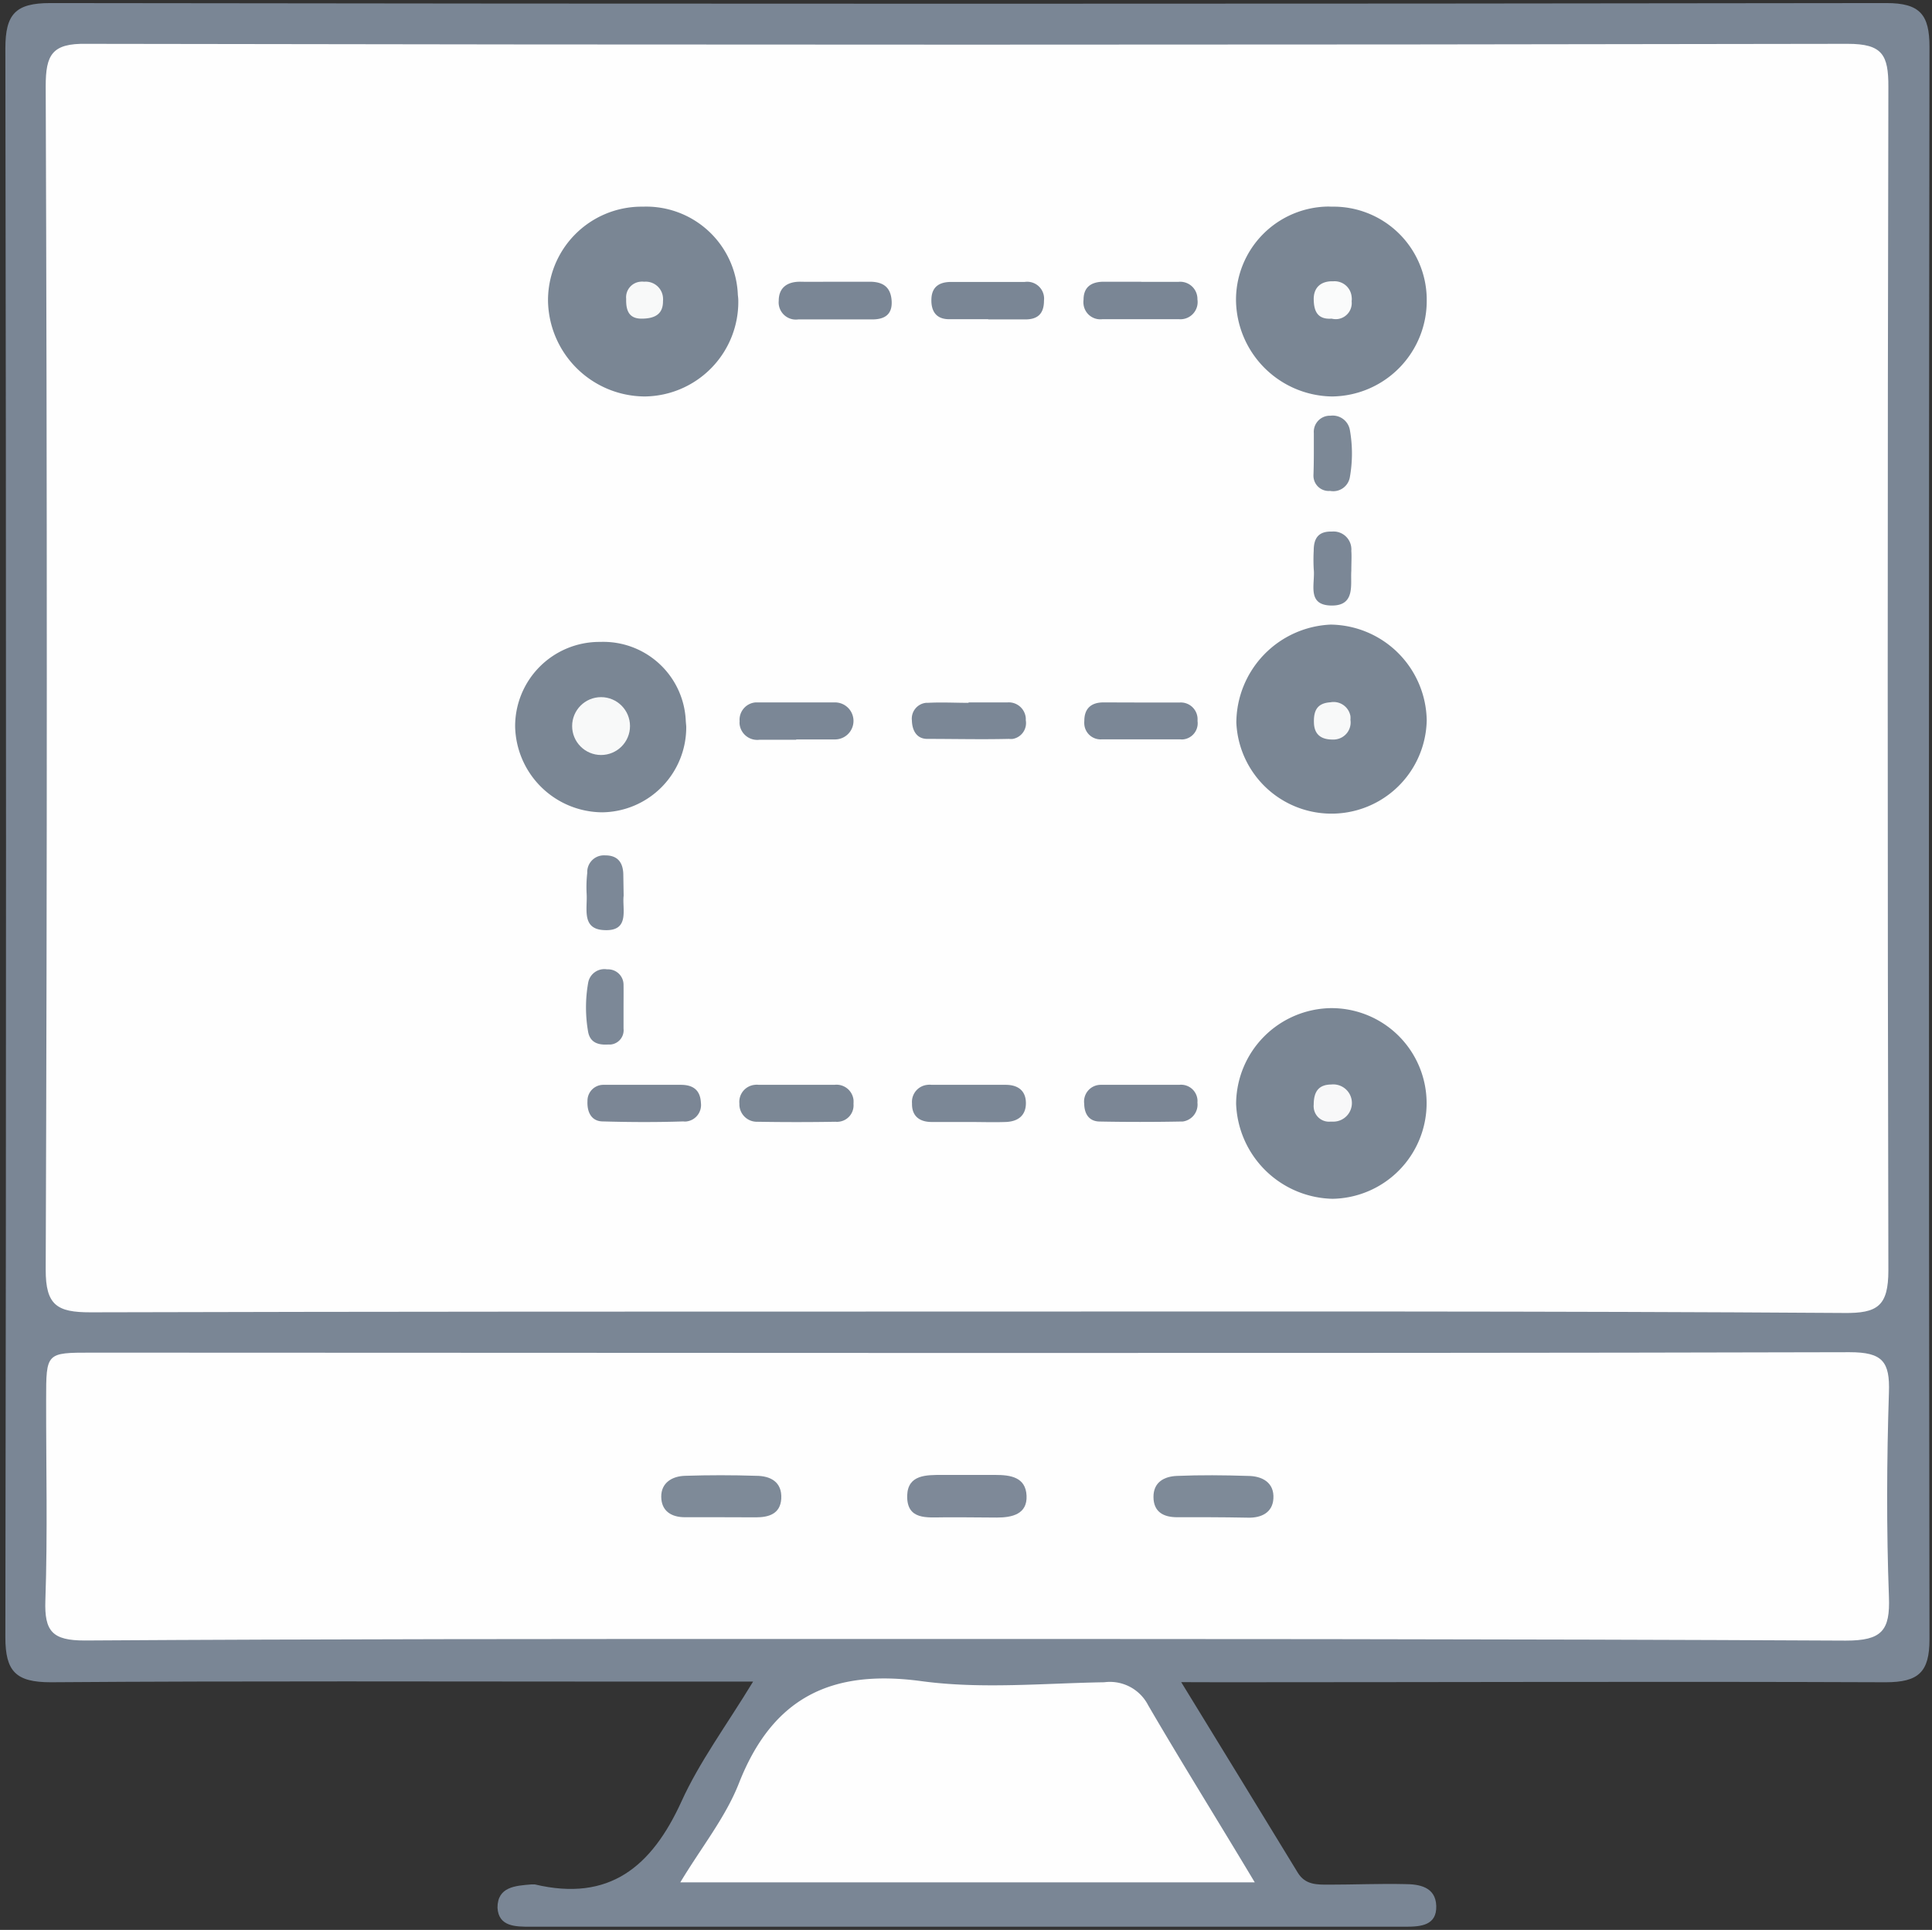<svg id="Layer_1" data-name="Layer 1" xmlns="http://www.w3.org/2000/svg" viewBox="0 0 176.27 176.12"><rect x="0" y="0" width="176.27" height="176.12" fill="#333333" stroke="none"/><defs><style>.cls-1{fill:#7a8695;}.cls-2{fill:#fefefe;}.cls-3{fill:#7e8a98;}.cls-4{fill:#7e8998;}.cls-5{fill:#7a8694;}.cls-6{fill:#7b8796;}.cls-7{fill:#7b8795;}.cls-8{fill:#7b8695;}.cls-9{fill:#7c8896;}.cls-10{fill:#7c8897;}.cls-11{fill:#f8f9f9;}.cls-12{fill:#f8f8f9;}.cls-13{fill:#fafbfb;}</style></defs><title>database-icon</title><g id="Layer_2" data-name="Layer 2"><g id="Layer_1-2" data-name="Layer 1-2"><g id="arFtyj.tif"><path class="cls-1" d="M107.77,153.51c3.74,6.11,7.2,11.74,10.63,17.38.69,1.14,1.77,1.1,2.87,1.1,2.29,0,4.58-.1,6.87-.05,1.31,0,2.85.23,2.9,2s-1.4,1.89-2.79,1.89H48.39c-1.35,0-2.91,0-3-1.74,0-1.91,1.64-2,3.08-2.12h.33c6.8,1.61,10.66-1.62,13.37-7.56,1.64-3.62,4.07-6.89,6.54-10.95H58.29c-17.89,0-35.78-.07-53.67.06-3.18,0-4.13-1-4.13-4.1q.12-72.49,0-145C.49,1.29,1.41.28,4.58.28Q88.37.4,172.11.28c3.07,0,3.93,1.06,3.93,4q-.1,72.66,0,145.32c0,3-1,3.92-4,3.92-20.18-.08-40.35,0-60.53,0Z"/><path class="cls-2" d="M88.09,119.69c-26.62,0-53.23,0-79.85.07-3,0-4.08-.62-4.07-3.89q.2-54,0-108C4.17,5,4.74,3.94,7.89,4q80.34.15,160.69,0c3.16,0,3.72,1,3.71,3.93q-.12,54,0,108c0,3.27-1,3.93-4.07,3.89C141.54,119.64,114.82,119.69,88.09,119.69Z"/><path class="cls-2" d="M88.24,123.47c26.84,0,53.68,0,80.51-.07,3,0,3.69.85,3.59,3.68-.2,6.2-.23,12.43,0,18.64.12,3.09-.65,4-3.93,4-31.62-.16-63.25-.15-94.91-.15-21.92,0-43.85,0-65.77.14-2.94,0-3.69-.82-3.59-3.66.21-6.1.06-12.21.07-18.33,0-4.28,0-4.28,4.14-4.28Z"/><path class="cls-2" d="M114.48,171.78H62.07c1.91-3.18,4.1-5.89,5.33-9,3.07-7.86,8.43-10.48,16.68-9.36,5.47.74,11.13.19,16.67.1a3.92,3.92,0,0,1,4,2.09C107.83,160.9,111.11,166.14,114.48,171.78Z"/><path class="cls-3" d="M65.73,138.46H62.49c-1.27,0-2.15-.59-2.16-1.87s1-1.88,2.18-1.91c2.15-.07,4.31-.07,6.46,0,1.31,0,2.4.54,2.31,2.1-.09,1.37-1.13,1.69-2.31,1.69Z"/><path class="cls-4" d="M88.09,138.47h-2c-1.48,0-3.38.28-3.32-2,.06-1.89,1.73-1.87,3.18-1.87h4.85c1.4,0,2.78.2,2.86,1.89s-1.31,2-2.71,2Z"/><path class="cls-3" d="M110.31,138.46H107.4c-1.22,0-2.15-.46-2.16-1.84s1-1.88,2.13-1.93c2.15-.09,4.31-.07,6.47,0,1.31,0,2.44.6,2.34,2.08-.08,1.25-1.07,1.76-2.31,1.73S111.49,138.47,110.31,138.46Z"/></g><g id="_1w1yj3.tif" data-name=" 1w1yj3.tif"><path class="cls-5" d="M67.36,27.42a8.63,8.63,0,0,1-8.5,8.76h-.07A8.87,8.87,0,0,1,50,27.5a8.54,8.54,0,0,1,8.45-8.64h.21a8.37,8.37,0,0,1,8.66,8.07A4,4,0,0,1,67.36,27.42Z"/><path class="cls-5" d="M130.16,100.58a8.73,8.73,0,0,1-8.58,8.82,9,9,0,0,1-8.8-8.67A8.78,8.78,0,0,1,121.43,92a8.68,8.68,0,0,1,8.73,8.62Z"/><path class="cls-5" d="M121.5,18.86a8.51,8.51,0,0,1,8.67,8.35v.09a8.73,8.73,0,0,1-8.58,8.88h-.11a8.89,8.89,0,0,1-8.71-8.76,8.51,8.51,0,0,1,8.45-8.57Z"/><path class="cls-5" d="M130.17,65.74a8.69,8.69,0,0,1-17.37.2A9,9,0,0,1,121.41,57,8.88,8.88,0,0,1,130.17,65.74Z"/><path class="cls-6" d="M72.66,67.51H69.29a1.62,1.62,0,0,1-1.81-1.41,1.31,1.31,0,0,1,0-.28,1.59,1.59,0,0,1,1.47-1.72h7.23a1.69,1.69,0,0,1,0,3.38c-1.19,0-2.37,0-3.55,0Z"/><path class="cls-7" d="M72.78,99h3.35a1.56,1.56,0,0,1,1.74,1.36,2.41,2.41,0,0,1,0,.38,1.5,1.5,0,0,1-1.37,1.63,1.22,1.22,0,0,1-.27,0q-3.56.06-7.1,0a1.6,1.6,0,0,1-1.67-1.51v-.15A1.56,1.56,0,0,1,68.87,99a1.45,1.45,0,0,1,.36,0Z"/><path class="cls-6" d="M104.08,64.11h3.56a1.53,1.53,0,0,1,1.62,1.42,2.44,2.44,0,0,1,0,.27A1.48,1.48,0,0,1,108,67.47a1.22,1.22,0,0,1-.33,0h-7.13a1.49,1.49,0,0,1-1.61-1.36,1.74,1.74,0,0,1,0-.32c0-1.17.66-1.7,1.79-1.69Z"/><path class="cls-6" d="M88.37,64.1h3.55a1.56,1.56,0,0,1,1.67,1.44v.19a1.47,1.47,0,0,1-1.18,1.7,1.4,1.4,0,0,1-.35,0c-2.49.06-5,0-7.46,0-1,0-1.38-.82-1.4-1.67a1.45,1.45,0,0,1,1.28-1.62h.16c1.24-.07,2.49,0,3.73,0Z"/><path class="cls-1" d="M104.14,25.72h3.39a1.57,1.57,0,0,1,1.72,1.6,1.57,1.57,0,0,1-1.68,1.81h-7a1.54,1.54,0,0,1-1.71-1.34,1.61,1.61,0,0,1,0-.44c0-1.19.75-1.64,1.85-1.64h3.38Z"/><path class="cls-8" d="M58.74,99h3.38c1.13,0,1.78.49,1.83,1.66a1.51,1.51,0,0,1-1.3,1.68,1.06,1.06,0,0,1-.31,0c-2.44.08-4.88.07-7.32,0-1.09,0-1.47-.89-1.42-1.86A1.45,1.45,0,0,1,55,99h3.76Z"/><path class="cls-6" d="M88.39,102.39H85c-1.13,0-1.82-.56-1.79-1.7A1.56,1.56,0,0,1,84.63,99,1.53,1.53,0,0,1,85,99h6.76c1.1,0,1.84.52,1.84,1.67s-.74,1.68-1.83,1.72S89.51,102.39,88.39,102.39Z"/><path class="cls-8" d="M104.21,99h3.38a1.5,1.5,0,0,1,1.66,1.33,1.31,1.31,0,0,1,0,.28,1.56,1.56,0,0,1-1.36,1.74h-.21q-3.66.07-7.32,0c-1,0-1.43-.7-1.44-1.63A1.52,1.52,0,0,1,100.46,99C101.71,99,103,99,104.21,99Z"/><path class="cls-1" d="M90.16,29.13c-1.19,0-2.38,0-3.57,0s-1.66-.75-1.61-1.87.76-1.52,1.76-1.53h6.75a1.54,1.54,0,0,1,1.76,1.7c0,1.2-.57,1.72-1.71,1.72H90.16Z"/><path class="cls-1" d="M76.17,25.71h3.18c1.19,0,1.92.47,2,1.74s-.66,1.69-1.74,1.7H72.83a1.57,1.57,0,0,1-1.78-1.71c0-1.17.76-1.75,2-1.73C74.05,25.73,75.11,25.71,76.17,25.71Z"/><path class="cls-9" d="M119.87,41.4V39.52a1.47,1.47,0,0,1,1.35-1.58h.15a1.59,1.59,0,0,1,1.79,1.31,12.31,12.31,0,0,1,0,4.28,1.54,1.54,0,0,1-1.81,1.27,1.39,1.39,0,0,1-1.51-1.28,2,2,0,0,1,0-.25C119.86,42.65,119.87,42,119.87,41.4Z"/><path class="cls-10" d="M56.9,81.74c-.15,1.19.61,3.27-1.78,3.14-2.11-.09-1.5-2-1.6-3.36a11.53,11.53,0,0,1,.06-1.86A1.52,1.52,0,0,1,55,78.06a1.76,1.76,0,0,1,.23,0c1.19,0,1.64.73,1.64,1.82Z"/><path class="cls-10" d="M56.89,92v1.87a1.31,1.31,0,0,1-1.16,1.45h-.22c-.88.06-1.66-.14-1.85-1.15a12.91,12.91,0,0,1,0-4.47,1.5,1.5,0,0,1,1.72-1.24l.09,0a1.41,1.41,0,0,1,1.42,1.4v0C56.9,90.65,56.89,91.33,56.89,92Z"/><path class="cls-6" d="M123.29,52.1c-.09,1.24.4,3.21-1.85,3.16s-1.43-2-1.58-3.33a15.69,15.69,0,0,1,0-1.68c0-1.1.4-1.77,1.65-1.74A1.63,1.63,0,0,1,123.29,50a1.13,1.13,0,0,1,0,.26C123.33,50.78,123.29,51.34,123.29,52.1Z"/><path class="cls-11" d="M56.87,60.65c0,1.17-.65,1.59-1.67,1.58-1.22,0-1.68-.75-1.64-1.82A1.53,1.53,0,0,1,55,58.83a1.23,1.23,0,0,1,.27,0,1.44,1.44,0,0,1,1.6,1.29A1.46,1.46,0,0,1,56.87,60.65Z"/><path class="cls-11" d="M58.53,29.08c-1.12,0-1.43-.71-1.4-1.8a1.43,1.43,0,0,1,1.27-1.57,1.51,1.51,0,0,1,.37,0,1.58,1.58,0,0,1,1.72,1.45,1.71,1.71,0,0,1,0,.32C60.5,28.66,59.76,29.08,58.53,29.08Z"/><path class="cls-12" d="M119.86,100.8c0-1.25.51-1.82,1.6-1.83a1.7,1.7,0,1,1,.19,3.39h-.28a1.4,1.4,0,0,1-1.51-1.28A1.22,1.22,0,0,1,119.86,100.8Z"/><path class="cls-13" d="M121.49,29.08c-1.31.09-1.62-.72-1.63-1.78s.66-1.67,1.79-1.63a1.56,1.56,0,0,1,1.67,1.42,1.35,1.35,0,0,1,0,.4,1.47,1.47,0,0,1-1.3,1.63A1.67,1.67,0,0,1,121.49,29.08Z"/><path class="cls-11" d="M121.58,67.49c-1,0-1.66-.42-1.7-1.51s.26-1.81,1.5-1.89a1.56,1.56,0,0,1,1.83,1.26,1.87,1.87,0,0,1,0,.34,1.56,1.56,0,0,1-1.3,1.78A1.45,1.45,0,0,1,121.58,67.49Z"/></g><path class="cls-5" d="M62.61,66.28a7.76,7.76,0,0,1-7.67,7.85h0A8,8,0,0,1,47,66.32a7.69,7.69,0,0,1,7.63-7.74h.14a7.53,7.53,0,0,1,7.8,7.25Z"/><circle class="cls-11" cx="54.84" cy="66.26" r="2.64"/></g></g></svg>